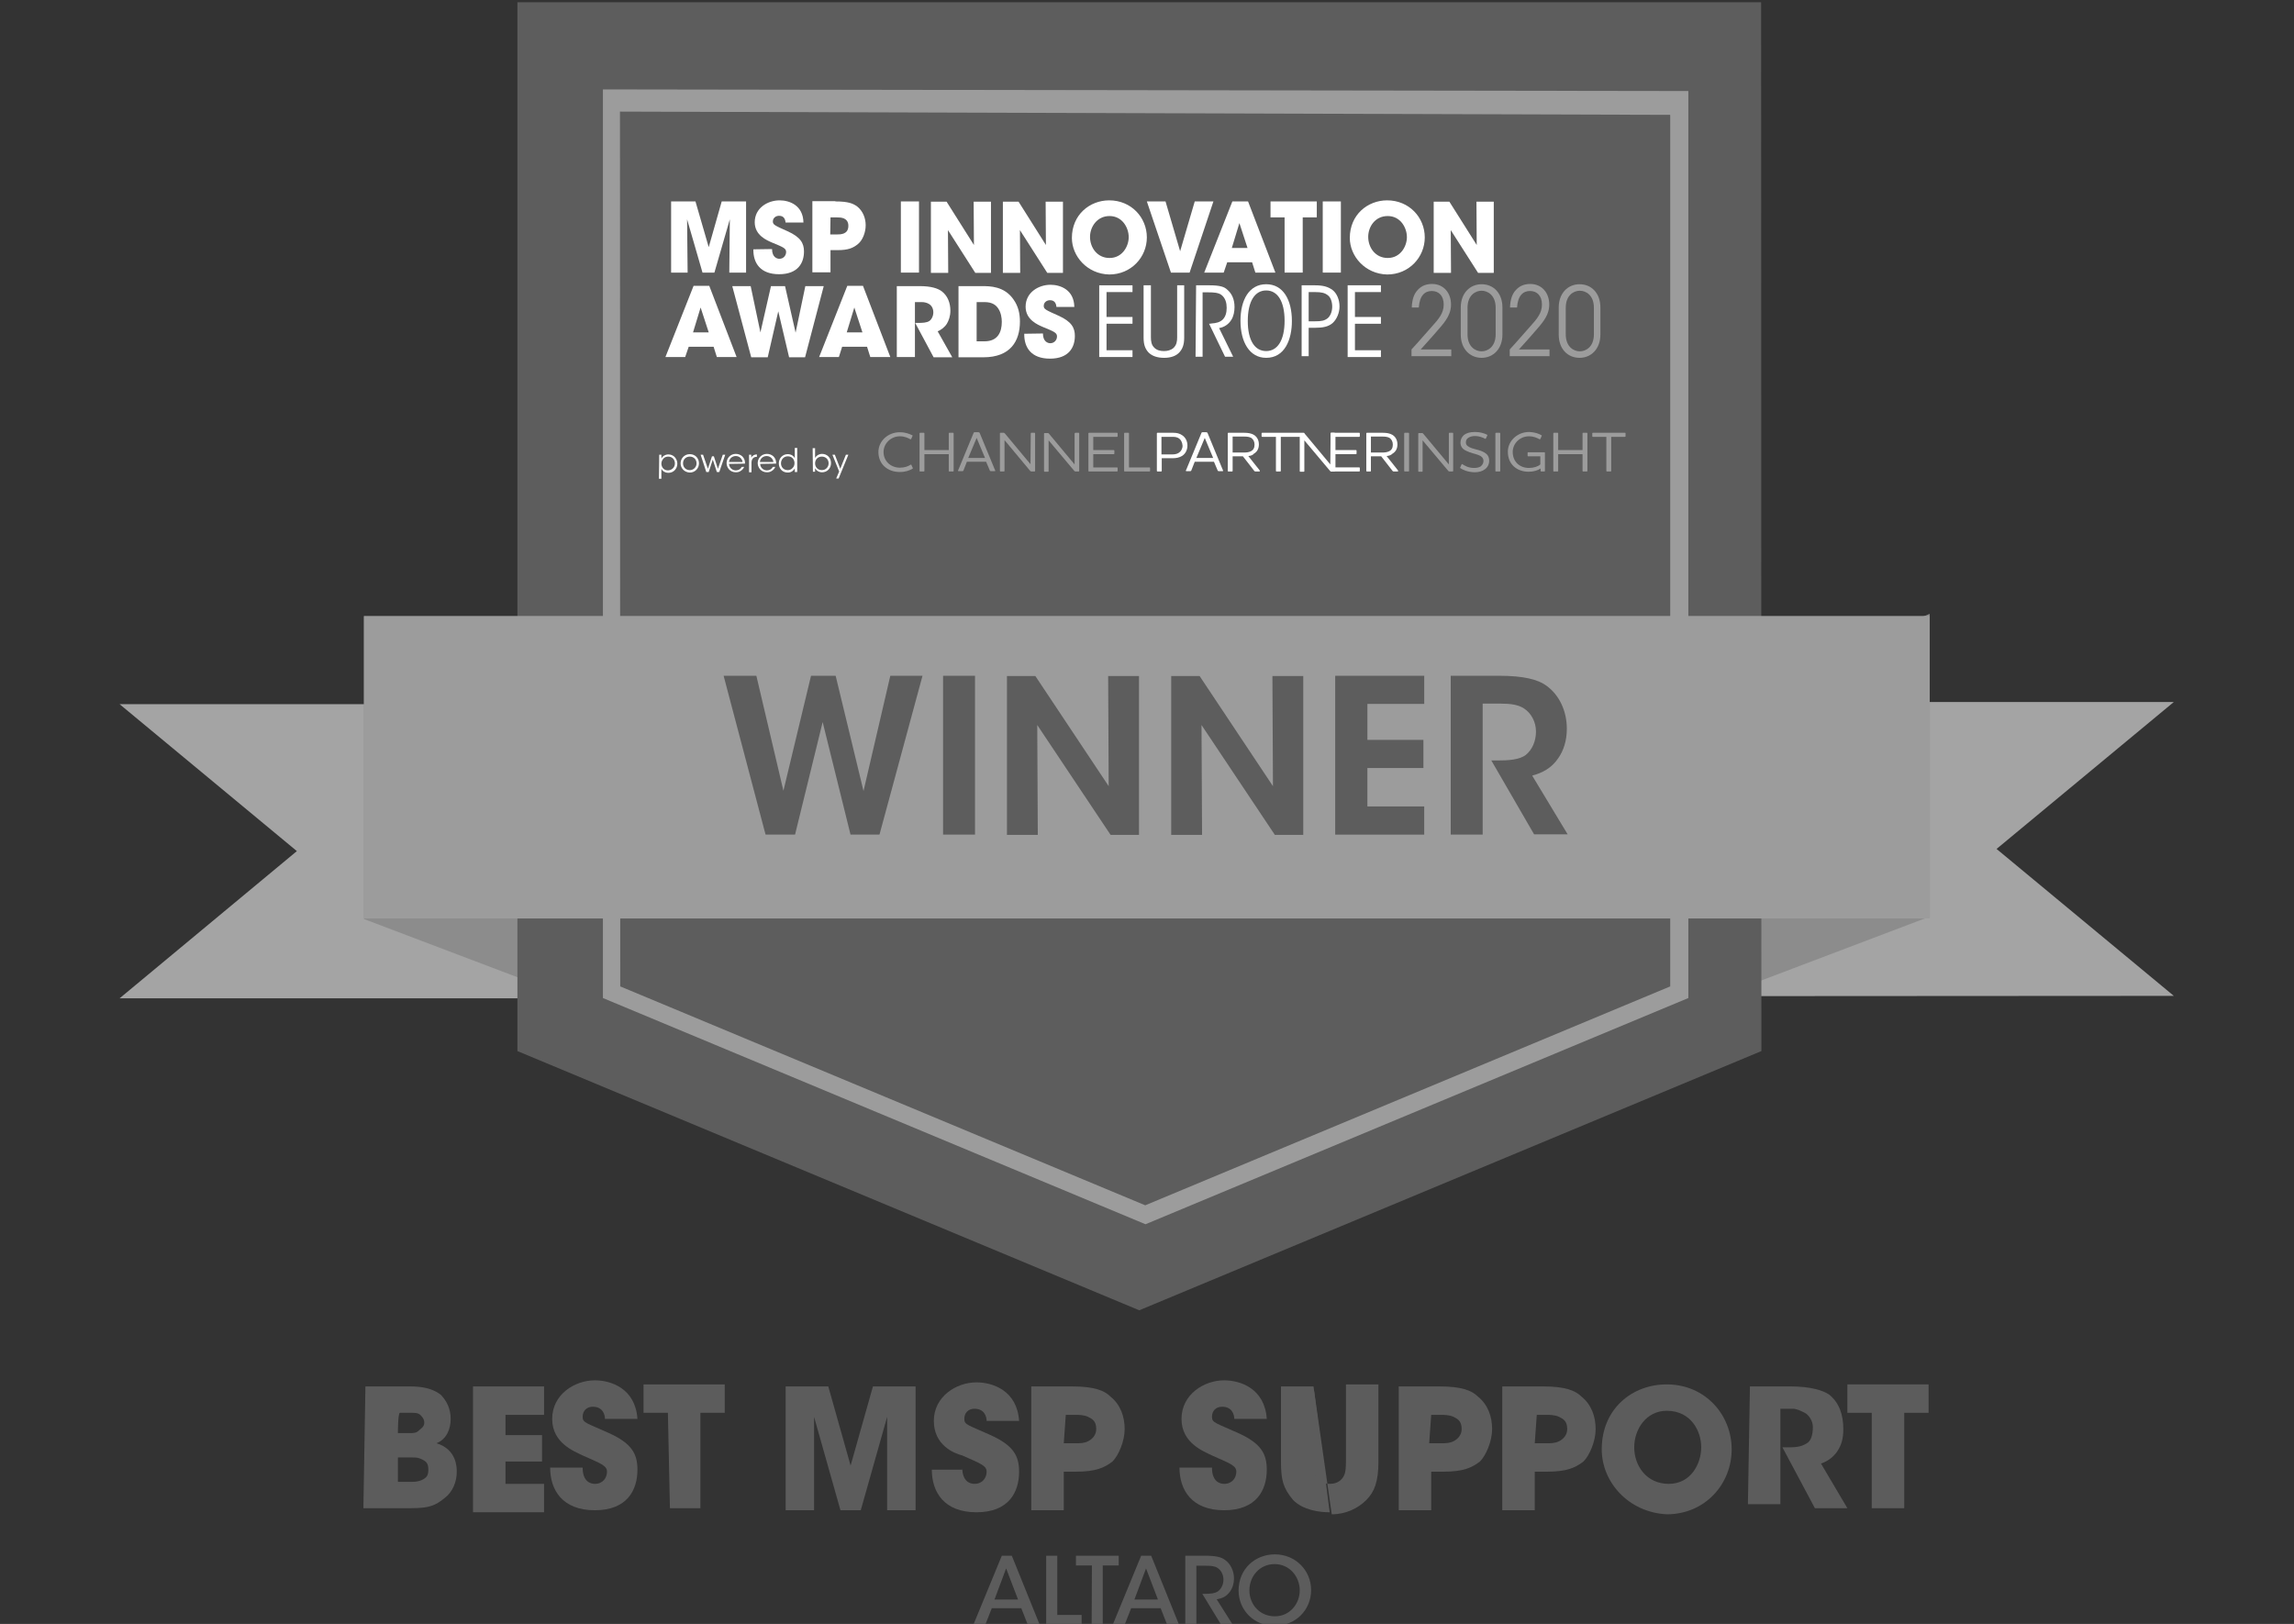 <?xml version="1.0" encoding="utf-8"?>
<!-- Generator: Adobe Illustrator 20.1.0, SVG Export Plug-In . SVG Version: 6.00 Build 0)  -->
<svg version="1.1" xmlns="http://www.w3.org/2000/svg" xmlns:xlink="http://www.w3.org/1999/xlink" x="0px" y="0px" width="113px"
	 height="80px" viewBox="0 0 113 80" style="enable-background:new 0 0 113 80;" xml:space="preserve">
<rect x="0" y="0" width="113" height="80" fill="#333333" stroke="none"/>
<style type="text/css">
	.st0{fill:#A4A4A4;}
	.st1{fill:#8C8C8C;}
	.st2{fill:#5D5D5D;}
	.st3{fill:#9C9C9C;}
	.st4{fill:#FFFFFF;}
	.st5{fill:#5C5C5C;}
	.st6{display:none;}
	.st7{display:inline;fill:#5C5C5C;}
</style>
<g id="svg2" xmlns:cc="http://creativecommons.org/ns#" xmlns:dc="http://purl.org/dc/elements/1.1/" xmlns:rdf="http://www.w3.org/1999/02/22-rdf-syntax-ns#" xmlns:svg="http://www.w3.org/2000/svg">
	<g id="g10" transform="matrix(1.333,0,0,-1.333,0,503.693)">
		<g id="g12" transform="scale(0.1)">
			<path id="path14" class="st0" d="M212,3409.7v108.7H44.2l65.5-54.3l-65.5-54.4H212"/>
			<path id="path16" class="st1" d="M134.5,3550.9V3439l77.5-29.4v108.7L134.5,3550.9"/>
			<path id="path18" class="st0" d="M635.6,3410.5v108.7h167.7l-65.5-54.3l65.5-54.3L635.6,3410.5"/>
			<path id="path20" class="st1" d="M713.1,3551.8v-111.9l-77.5-29.4v108.7L713.1,3551.8"/>
			<path id="path22" class="st2" d="M650.9,3390.2L421,3294.4l-229.8,95.8v387.6h459.6L650.9,3390.2"/>
			<path id="path24" class="st3" d="M229.2,3414.1l194-80.9l194,80.9v322.1l-388.1,1.2L229.2,3414.1L229.2,3414.1z M423.3,3326.2
				l-200.5,83.6v335.8l401.1-0.6v-335.2L423.3,3326.2"/>
			<path id="path26" class="st3" d="M713.1,3439.2H134.5V3551h578.6V3439.2"/>
			<path id="path28" class="st3" d="M324.6,3611.6c0,4,3.5,7.3,7.9,7.3c2.1,0,3.5-0.6,4.6-1.1c0.2-0.1,0.2-0.2,0.1-0.3l-0.5-1.1
				c-0.1-0.1-0.2-0.1-0.3-0.1c-0.9,0.5-2.1,1.1-3.9,1.1c-3.2,0-6-2.6-6-5.8c0-3.5,2.8-5.8,6-5.8c1.8,0,3.1,0.5,4,1.1
				c0.1,0.1,0.2,0.1,0.3-0.1l0.5-1.1c0.1-0.1,0-0.2-0.1-0.3c-1.1-0.6-2.5-1.2-4.7-1.2C328,3604.2,324.6,3607.1,324.6,3611.6"/>
			<path id="path30" class="st3" d="M352.2,3618.7c0.1,0,0.2-0.1,0.2-0.2v-13.9c0-0.1-0.1-0.2-0.2-0.2h-1.4c-0.1,0-0.2,0.1-0.2,0.2
				v6.2h-9v-6.2c0-0.1-0.1-0.2-0.2-0.2H340c-0.1,0-0.2,0.1-0.2,0.2v13.9c0,0.1,0.1,0.2,0.2,0.2h1.4c0.1,0,0.2-0.1,0.2-0.2v-6.2h9
				v6.2c0,0.1,0.1,0.2,0.2,0.2H352.2"/>
			<path id="path32" class="st3" d="M360.9,3616.8l-3.1-7.4h6.2L360.9,3616.8z M356,3604.7c-0.1-0.1-0.2-0.2-0.4-0.2h-1.4
				c-0.1,0-0.2,0.1-0.2,0.2c0,0.1,0,0.1,0.1,0.2l5.7,13.8c0.1,0.2,0.2,0.2,0.4,0.2h1.4c0.2,0,0.3-0.1,0.4-0.2l5.7-13.8
				c0-0.1,0.1-0.1,0.1-0.2s-0.1-0.2-0.2-0.2h-1.4c-0.2,0-0.3,0.1-0.4,0.2l-1.4,3.3h-7.1L356,3604.7"/>
			<path id="path34" class="st3" d="M380.9,3618.5c0,0.1,0.1,0.2,0.2,0.2h1.2c0.1,0,0.2-0.1,0.2-0.2v-13.9c0-0.1-0.1-0.2-0.2-0.2
				h-1.2c-0.2,0-0.2,0.1-0.4,0.2l-9.5,11.4v-11.4c0-0.1-0.1-0.2-0.2-0.2h-1.3c-0.1,0-0.2,0.1-0.2,0.2v13.9c0,0.1,0.1,0.2,0.2,0.2
				h1.2c0.2,0,0.2-0.1,0.4-0.2l9.5-11.4L380.9,3618.5"/>
			<path id="path36" class="st3" d="M397.2,3618.5c0,0.1,0.1,0.2,0.2,0.2h1.2c0.1,0,0.2-0.1,0.2-0.2v-13.9c0-0.1-0.1-0.2-0.2-0.2
				h-1.2c-0.2,0-0.2,0.1-0.4,0.2l-9.5,11.3v-11.4c0-0.1-0.1-0.2-0.2-0.2H386c-0.1,0-0.2,0.1-0.2,0.2v13.9c0,0.1,0.1,0.2,0.2,0.2h1.2
				c0.2,0,0.3-0.1,0.4-0.2l9.5-11.4v11.5"/>
			<path id="path38" class="st3" d="M412.8,3618.7c0.1,0,0.2-0.1,0.2-0.2v-1.1c0-0.1-0.1-0.2-0.2-0.2H404v-4.9h7.6
				c0.1,0,0.2-0.1,0.2-0.2v-1.1c0-0.1-0.1-0.2-0.2-0.2H404v-4.9h8.8c0.1,0,0.2-0.1,0.2-0.2v-1.1c0-0.1-0.1-0.2-0.2-0.2h-10.4
				c-0.1,0-0.2,0.1-0.2,0.2v13.9c0,0.1,0.1,0.2,0.2,0.2H412.8"/>
			<path id="path40" class="st3" d="M417,3618.7c0.1,0,0.2-0.1,0.2-0.2v-12.6h7.6c0.1,0,0.2-0.1,0.2-0.2v-1.1c0-0.1-0.1-0.2-0.2-0.2
				h-9.2c-0.1,0-0.2,0.1-0.2,0.2v13.9c0,0.1,0.1,0.2,0.2,0.2L417,3618.7"/>
			<path id="path42" class="st4" d="M435.7,3616.6c-0.7,0.5-1.5,0.6-2.4,0.6h-4.1v-6.5h3.8c0.9,0,1.9,0.1,2.6,0.6
				c0.8,0.5,1.4,1.5,1.4,2.6C436.9,3615.2,436.4,3616.1,435.7,3616.6z M433.5,3618.7c1.3,0,2.4-0.2,3.5-1s1.8-2.1,1.8-3.7
				c0-1.6-0.7-3-1.9-3.8c-1.1-0.7-2.3-0.9-3.5-0.9h-4.1v-4.7c0-0.1-0.1-0.2-0.2-0.2h-1.4c-0.1,0-0.2,0.1-0.2,0.2v13.9
				c0,0.1,0.1,0.2,0.2,0.2H433.5"/>
			<path id="path44" class="st4" d="M445.2,3616.8l-3.1-7.4h6.2L445.2,3616.8z M440.2,3604.7c-0.1-0.1-0.2-0.2-0.4-0.2h-1.4
				c-0.1,0-0.2,0.1-0.2,0.2c0,0.1,0,0.1,0.1,0.2l5.7,13.8c0.1,0.2,0.2,0.2,0.4,0.2h1.4c0.2,0,0.2-0.1,0.4-0.2l5.7-13.8
				c0-0.1,0.1-0.1,0.1-0.2s-0.1-0.2-0.2-0.2h-1.4c-0.2,0-0.3,0.1-0.4,0.2l-1.4,3.3h-7.1L440.2,3604.7"/>
			<path id="path46" class="st4" d="M455.5,3617.3v-5.9h4.1c1.1,0,1.9,0.1,2.7,0.5c0.8,0.4,1.3,1.2,1.3,2.4s-0.5,2-1.2,2.5
				c-0.7,0.4-1.6,0.5-2.6,0.5H455.5z M461.3,3610.1l4.2-5.3c0.1-0.2,0.1-0.4-0.1-0.4h-1.5c-0.2,0-0.3,0.1-0.4,0.2l-4.2,5.4h-3.8
				v-5.4c0-0.1-0.1-0.2-0.2-0.2h-1.4c-0.1,0-0.2,0.1-0.2,0.2v13.9c0,0.1,0.1,0.2,0.2,0.2h5.9c1.4,0,2.6-0.2,3.6-0.8
				c1.1-0.7,1.8-1.9,1.8-3.5c0-1.5-0.6-2.7-1.8-3.4C462.9,3610.4,462.2,3610.2,461.3,3610.1"/>
			<path id="path48" class="st4" d="M481.8,3618.7c0.1,0,0.2-0.1,0.2-0.2v-1.1c0-0.1-0.1-0.2-0.2-0.2h-8.5v-12.6
				c0-0.1-0.1-0.2-0.2-0.2h-1.4c-0.1,0-0.2,0.1-0.2,0.2v12.6h-5.1c-0.1,0-0.2,0.1-0.2,0.2v1.1c0,0.1,0.1,0.2,0.2,0.2H481.8"/>
			<path id="path50" class="st4" d="M491.7,3618.5c0,0.1,0.1,0.2,0.2,0.2h1.2c0.1,0,0.2-0.1,0.2-0.2v-13.9c0-0.1-0.1-0.2-0.2-0.2
				h-1.2c-0.2,0-0.2,0.1-0.4,0.2l-9.5,11.3v-11.4c0-0.1-0.1-0.2-0.2-0.2h-1.3c-0.1,0-0.2,0.1-0.2,0.2v13.9c0,0.1,0.1,0.2,0.2,0.2
				h1.2c0.2,0,0.2-0.1,0.4-0.2l9.5-11.4L491.7,3618.5"/>
			<path id="path52" class="st4" d="M502.3,3618.7c0.1,0,0.2-0.1,0.2-0.2v-1.1c0-0.1-0.1-0.2-0.2-0.2h-8.8v-4.9h7.6
				c0.1,0,0.2-0.1,0.2-0.2v-1.1c0-0.1-0.1-0.2-0.2-0.2h-7.6v-4.9h8.8c0.1,0,0.2-0.1,0.2-0.2v-1.1c0-0.1-0.1-0.2-0.2-0.2h-10.4
				c-0.1,0-0.2,0.1-0.2,0.2v13.9c0,0.1,0.1,0.2,0.2,0.2H502.3"/>
			<path id="path54" class="st4" d="M506.6,3617.3v-5.9h4.1c1.1,0,1.9,0.1,2.7,0.5s1.3,1.2,1.3,2.4s-0.5,2-1.2,2.5
				c-0.7,0.4-1.6,0.5-2.6,0.5H506.6z M512.4,3610.1l4.2-5.3c0.1-0.2,0.1-0.4-0.1-0.4H515c-0.2,0-0.3,0.1-0.4,0.2l-4.2,5.4h-3.8v-5.4
				c0-0.1-0.1-0.2-0.2-0.2h-1.3c-0.1,0-0.2,0.1-0.2,0.2v13.9c0,0.1,0.1,0.2,0.2,0.2h5.9c1.4,0,2.6-0.2,3.6-0.8
				c1.1-0.7,1.8-1.9,1.8-3.5c0-1.5-0.6-2.7-1.8-3.4C514,3610.4,513.3,3610.2,512.4,3610.1"/>
			<path id="path56" class="st3" d="M520.5,3618.7c0.1,0,0.2-0.1,0.2-0.2v-13.9c0-0.1-0.1-0.2-0.2-0.2h-1.4c-0.1,0-0.2,0.1-0.2,0.2
				v13.9c0,0.1,0.1,0.2,0.2,0.2H520.5"/>
			<path id="path58" class="st3" d="M535.4,3618.5c0,0.1,0.1,0.2,0.2,0.2h1.2c0.1,0,0.2-0.1,0.2-0.2v-13.9c0-0.1-0.1-0.2-0.2-0.2
				h-1.2c-0.2,0-0.3,0.1-0.4,0.2l-9.5,11.3v-11.4c0-0.1-0.1-0.2-0.2-0.2h-1.2c-0.1,0-0.2,0.1-0.2,0.2v13.9c0,0.1,0.1,0.2,0.2,0.2
				h1.2c0.2,0,0.3-0.1,0.4-0.2l9.5-11.4V3618.5"/>
			<path id="path60" class="st3" d="M539.7,3605.6c-0.1,0.1-0.2,0.2-0.1,0.3l0.5,1.1c0.1,0.1,0.1,0.2,0.3,0.1
				c0.9-0.6,2.3-1.4,4.3-1.4c1.1,0,1.9,0.2,2.5,0.6c0.6,0.5,1,1.2,1,2c0,1.1-0.8,1.8-1.9,2.2c-1.3,0.5-2.8,0.7-4.4,1.5
				c-1.3,0.6-2.2,1.5-2.2,3.1c0,1.1,0.5,2.1,1.3,2.8c0.9,0.7,2.2,1.1,4.1,1.1c1.9,0,3.4-0.5,4.4-1c0.1-0.1,0.2-0.2,0.1-0.3l-0.5-1.1
				c-0.1-0.1-0.2-0.2-0.3-0.1c-1.1,0.6-2.5,1-3.7,1s-2.1-0.3-2.7-0.8c-0.5-0.4-0.7-0.9-0.7-1.6c0-1.1,0.9-1.6,2.2-2.1
				c1.5-0.5,3.1-0.7,4.5-1.5c1.1-0.6,1.9-1.5,1.9-3.1c0-1.4-0.6-2.5-1.6-3.2c-0.9-0.7-2.2-1.1-3.8-1.1
				C542.4,3604.2,540.8,3604.9,539.7,3605.6"/>
			<path id="path62" class="st3" d="M554.2,3618.7c0.1,0,0.2-0.1,0.2-0.2v-13.9c0-0.1-0.1-0.2-0.2-0.2h-1.4c-0.1,0-0.2,0.1-0.2,0.2
				v13.9c0,0.1,0.1,0.2,0.2,0.2H554.2"/>
			<path id="path64" class="st3" d="M569.6,3617.8c0.2-0.1,0.2-0.2,0.1-0.3l-0.5-1.1c-0.1-0.1-0.2-0.1-0.3-0.1
				c-0.9,0.5-2.1,1.1-3.9,1.1c-3.3,0-6-2.6-6-5.8c0-3.6,2.6-5.9,6-5.9c1.7,0,3.3,0.5,4.2,1.3v3h-4.5c-0.1,0-0.2,0.1-0.2,0.2v1.1
				c0,0.1,0.1,0.2,0.2,0.2h6c0.1,0,0.2-0.1,0.2-0.2v-6.7c0-0.1-0.1-0.2-0.2-0.2h-1.2c-0.1,0-0.2,0.1-0.2,0.2v0.9
				c-1-0.7-2.6-1.2-4.4-1.2c-4.2,0-7.7,2.6-7.7,7.4c0,4,3.5,7.3,7.9,7.3C567.2,3618.9,568.6,3618.4,569.6,3617.8"/>
			<path id="path66" class="st3" d="M586.4,3618.7c0.1,0,0.2-0.1,0.2-0.2v-13.9c0-0.1-0.1-0.2-0.2-0.2H585c-0.1,0-0.2,0.1-0.2,0.2
				v6.2h-9v-6.2c0-0.1-0.1-0.2-0.2-0.2h-1.4c-0.1,0-0.2,0.1-0.2,0.2v13.9c0,0.1,0.1,0.2,0.2,0.2h1.4c0.1,0,0.2-0.1,0.2-0.2v-6.2h9
				v6.2c0,0.1,0.1,0.2,0.2,0.2H586.4"/>
			<path id="path68" class="st3" d="M600.5,3618.7c0.1,0,0.2-0.1,0.2-0.2v-1.1c0-0.1-0.1-0.2-0.2-0.2h-5.1v-12.6
				c0-0.1-0.1-0.2-0.2-0.2h-1.4c-0.1,0-0.2,0.1-0.2,0.2v12.6h-5c-0.1,0-0.2,0.1-0.2,0.2v1.1c0,0.1,0.1,0.2,0.2,0.2H600.5"/>
			<path id="path70" class="st4" d="M249.4,3607.4c0,1.2-0.8,2.5-2.5,2.5c-0.7,0-1.4-0.3-1.8-0.8c-0.4-0.5-0.7-1.1-0.7-1.8
				s0.3-1.4,0.7-1.8c0.5-0.5,1.1-0.7,1.8-0.7C248.3,3604.9,249.4,3605.9,249.4,3607.4L249.4,3607.4z M243.6,3610.6h0.8v-1.4
				c0.5,0.9,1.5,1.5,2.6,1.5c2.1,0,3.3-1.8,3.3-3.4c0-1.8-1.3-3.4-3.3-3.4c-1.4,0-2.3,0.8-2.6,1.5v-1.3v-2.4h-0.9L243.6,3610.6"/>
			<path id="path72" class="st4" d="M252.4,3607.4c0-1.5,1.1-2.5,2.5-2.5c1.4,0,2.5,1.1,2.5,2.5c0,1.5-1.1,2.5-2.5,2.5
				C253.5,3609.9,252.4,3608.9,252.4,3607.4L252.4,3607.4z M251.5,3607.4c0,1.8,1.4,3.4,3.4,3.4c2.1,0,3.4-1.6,3.4-3.4
				c0-1.8-1.4-3.4-3.4-3.4C252.8,3604.1,251.5,3605.7,251.5,3607.4L251.5,3607.4"/>
			<path id="path74" class="st4" d="M258.9,3610.6h0.9l1.8-5.2l1.5,4.6h0.7l1.5-4.6l1.8,5.2h0.9l-2.2-6.4h-0.9l-1.5,4.6l-1.5-4.6
				H261L258.9,3610.6"/>
			<path id="path76" class="st4" d="M274.4,3607.9c-0.1,1.1-1.1,2.2-2.5,2.2s-2.4-1-2.5-2.2H274.4z M269.4,3607.2
				c0.1-1.6,1.4-2.4,2.5-2.4c1,0,1.8,0.5,2.2,1.3h0.9c-0.3-0.7-0.8-1.2-1.3-1.5c-0.5-0.4-1.2-0.5-1.8-0.5c-2.2,0-3.4,1.8-3.4,3.4
				c0,1.9,1.5,3.4,3.4,3.4c0.9,0,1.7-0.3,2.4-0.9c0.7-0.7,1.1-1.7,1-2.7L269.4,3607.2"/>
			<path id="path78" class="st4" d="M276.8,3610.6h0.8v-1.1c0.5,0.9,1.3,1.2,2.1,1.2v-0.9h-0.1c-1.2,0-1.9-0.8-1.9-2.2v-3.5h-0.9
				V3610.6"/>
			<path id="path80" class="st4" d="M285.8,3607.9c-0.1,1.1-1.1,2.2-2.5,2.2s-2.4-1-2.5-2.2H285.8z M280.9,3607.2
				c0.1-1.6,1.4-2.4,2.5-2.4c1,0,1.8,0.5,2.2,1.3h0.9c-0.3-0.7-0.8-1.2-1.3-1.5c-0.5-0.4-1.2-0.5-1.8-0.5c-2.2,0-3.4,1.8-3.4,3.4
				c0,1.9,1.5,3.4,3.4,3.4c0.9,0,1.7-0.3,2.4-0.9c0.7-0.7,1.1-1.7,1-2.7L280.9,3607.2"/>
			<path id="path82" class="st4" d="M288.6,3607.4c0-1.3,0.9-2.5,2.5-2.5c0.7,0,1.4,0.3,1.8,0.8c0.5,0.5,0.7,1.1,0.7,1.8
				s-0.3,1.4-0.7,1.8c-0.5,0.5-1.1,0.7-1.8,0.7C289.7,3610,288.6,3608.9,288.6,3607.4L288.6,3607.4z M294.6,3604.2h-0.9v1.3
				c-0.5-0.8-1.3-1.5-2.6-1.5c-2.1,0-3.3,1.6-3.3,3.4c0,1.9,1.4,3.4,3.3,3.4c1.4,0,2.3-0.8,2.6-1.5v1.4v2.4h0.9V3604.2"/>
			<path id="path84" class="st4" d="M306.2,3607.4c0,1.5-1.1,2.5-2.5,2.5c-1.5,0-2.5-1.1-2.5-2.5s1-2.5,2.5-2.5
				C305.3,3604.9,306.2,3606.2,306.2,3607.4L306.2,3607.4z M300.3,3613h0.9v-3.6c0.5,0.9,1.5,1.5,2.6,1.5c1.8,0,3.3-1.4,3.3-3.4
				c0-1.9-1.4-3.4-3.3-3.4c-1.2,0-2.1,0.6-2.6,1.5v-1.3h-0.8L300.3,3613"/>
			<path id="path86" class="st4" d="M310.1,3604.4l-2.5,6.2h0.9l2-5.2l2.1,5.2h0.9l-3.6-8.8H309L310.1,3604.4"/>
			<path id="path88" class="st4" d="M248,3677.9v26.3h9l4.9-16.9l4.8,16.9h9v-26.3h-6.2l0.2,19.7l-5.7-19.7h-4.4l-5.7,19.7l0.2-19.7
				H248"/>
			<path id="path90" class="st4" d="M285.3,3686.6c0-3.1,1.9-3.6,2.7-3.6c1.6,0,2.5,1.3,2.5,2.5c0,1.4-1.1,1.8-5.2,3.5
				c-1.8,0.8-6.4,2.6-6.4,7.5c0,5.3,4.8,8.1,9.2,8.1c3.6,0,8.7-1.8,8.8-8.2h-6.6c-0.1,0.9-0.4,2.5-2.4,2.5c-1.2,0-2.3-0.8-2.3-2.1
				c0-1.2,0.7-1.5,5.4-3.6c4.9-2.2,6.1-4.5,6.1-7.5c0-4.2-2.2-8.4-9.2-8.4c-6.9,0-9.6,4.1-9.5,9.2L285.3,3686.6"/>
			<path id="path92" class="st4" d="M306.8,3692h2.5c0.6,0,1.7,0,2.6,0.4s1.6,1.2,1.6,2.8s-0.8,2.3-1.6,2.7c-0.9,0.4-2,0.4-2.8,0.4
				h-2.2L306.8,3692z M308.7,3704.2c4.9,0,6.6-0.8,8.1-1.9c2.1-1.7,3.1-4.3,3.1-6.9c0-2.6-1.1-5.5-2.8-6.9c-1.8-1.5-3.6-2.3-7.6-2.3
				h-2.6v-8.2h-6.7v26.3h8.5"/>
			<path id="path94" class="st4" d="M332.9,3704.2h6.7v-26.3h-6.7V3704.2"/>
			<path id="path96" class="st4" d="M359.9,3688.1l-0.1,16h6.4v-26.3h-5.8l-10.1,15.8l0.1-15.8H344v26.3h5.8L359.9,3688.1"/>
			<path id="path98" class="st4" d="M386.5,3688.1l-0.1,16h6.4v-26.3H387l-10.1,15.8l0.1-15.8h-6.4v26.3h5.8L386.5,3688.1"/>
			<path id="path100" class="st4" d="M402.8,3691.1c0-4,2.7-7.8,7.2-7.8c4.8,0,7.1,4.4,7.1,7.7c0,3.4-2.3,7.8-7.1,7.8
				C405.4,3698.8,402.8,3694.8,402.8,3691.1L402.8,3691.1z M396.1,3690.7c0,8.6,6.6,13.9,13.8,13.9c8.1,0,13.9-6.3,13.9-13.7
				c0-7.3-5.8-13.7-13.9-13.7C401.7,3677.4,396.1,3684,396.1,3690.7L396.1,3690.7"/>
			<path id="path102" class="st4" d="M423.8,3704.2h6.9l5.4-18.4l5.4,18.4h6.9l-8.8-26.3h-6.9L423.8,3704.2"/>
			<path id="path104" class="st4" d="M458,3696.2l-2.8-9.2h5.8L458,3696.2z M452.2,3677.9H445l10.4,26.3h5.8l10.1-26.3h-7.4
				l-1.2,3.8h-9.2L452.2,3677.9"/>
			<path id="path106" class="st4" d="M474.7,3698.3h-5.2v5.9h17.1v-5.9h-5.2v-20.4h-6.7L474.7,3698.3"/>
			<path id="path108" class="st4" d="M488.8,3704.2h6.7v-26.3h-6.7V3704.2"/>
			<path id="path110" class="st4" d="M505.6,3691.1c0-4,2.7-7.8,7.2-7.8c4.8,0,7.1,4.4,7.1,7.7c0,3.4-2.3,7.8-7.1,7.8
				C508.1,3698.8,505.6,3694.8,505.6,3691.1L505.6,3691.1z M498.8,3690.7c0,8.6,6.6,13.9,13.8,13.9c8.1,0,13.9-6.3,13.9-13.7
				c0-7.3-5.8-13.7-13.9-13.7C504.4,3677.4,498.8,3684,498.8,3690.7L498.8,3690.7"/>
			<path id="path112" class="st4" d="M545.7,3688.1l-0.1,16h6.4v-26.3h-5.8l-10.1,15.8l0.1-15.8h-6.4v26.3h5.8L545.7,3688.1"/>
			<path id="path114" class="st4" d="M258.9,3665l-2.8-9.2h5.8L258.9,3665z M253.2,3646.7h-7.3l10.4,26.3h5.8l10.1-26.3h-7.3
				l-1.2,3.8h-9.2L253.2,3646.7"/>
			<path id="path116" class="st4" d="M270.6,3672.9h6.8l3.6-17.1l3.9,17.1h5.2l3.9-17.2l3.6,17.2h6.8l-6.9-26.3h-5.9l-4,17l-3.9-17
				h-6.1L270.6,3672.9"/>
			<path id="path118" class="st4" d="M315.7,3665l-2.8-9.2h5.8L315.7,3665z M310,3646.7h-7.3l10.4,26.3h5.8l10.1-26.3h-7.4l-1.2,3.8
				h-9.2L310,3646.7"/>
			<path id="path120" class="st4" d="M331.3,3672.9h8.6c4.1,0,6.6-0.8,8.1-1.9c2.2-1.7,3.2-4.3,3.2-7.2c0-2-0.6-3.6-1.3-4.8
				c-0.9-1.4-2.2-2.3-3.4-2.8l5.4-9.6H345l-6.8,12.7h1.1c1.7,0,3.2,0.1,4.1,0.7c0.8,0.5,1.5,1.8,1.5,3.2s-0.6,2.5-1.6,3.1
				c-0.8,0.5-1.8,0.7-2.7,0.7h-2.5v-20.3h-6.7v26.2"/>
			<path id="path122" class="st4" d="M360.9,3652.5h2.9c5,0,6.4,3.5,6.4,7.2c0,1.5-0.3,3.4-1.3,4.9c-0.8,1.2-2.1,2.4-5.1,2.4h-2.9
				V3652.5z M354.2,3672.9h8.7c2.9,0,8.2,0,11.6-4.9c1.8-2.5,2.4-5.3,2.4-8.2c0-7.2-3.5-13.2-13.5-13.2h-9.2V3672.9"/>
			<path id="path124" class="st4" d="M385.4,3655.4c0-3.1,1.9-3.6,2.7-3.6c1.6,0,2.5,1.3,2.5,2.5c0,1.4-1.1,1.8-5.2,3.5
				c-1.8,0.8-6.4,2.6-6.4,7.5c0,5.3,4.8,8.1,9.2,8.1c3.6,0,8.7-1.8,8.8-8.2h-6.6c-0.1,0.9-0.4,2.5-2.4,2.5c-1.2,0-2.3-0.8-2.3-2.1
				c0-1.2,0.7-1.5,5.4-3.6c4.9-2.2,6.1-4.5,6.1-7.5c0-4.2-2.2-8.4-9.2-8.4c-6.9,0-9.6,4.1-9.5,9.2L385.4,3655.4"/>
			<path id="path126" class="st4" d="M406.2,3673.2h12.3v-2.5h-9.6v-9.2h9.6v-2.5h-9.6v-9.8h9.6v-2.5h-12.3V3673.2"/>
			<path id="path128" class="st4" d="M425.3,3673.2V3654c0-1.5,0.2-2.9,1.3-3.9c0.9-0.9,2.2-1.2,3.5-1.2s2.6,0.3,3.6,1.2
				c1.1,1.1,1.3,2.4,1.3,3.9v19.2h2.6v-19.4c0-2.5-0.6-4.1-1.8-5.4c-1.2-1.3-3.1-2-5.6-2c-2.6,0-4.5,0.7-5.8,2
				c-1.2,1.3-1.8,2.9-1.8,5.4v19.4H425.3"/>
			<path id="path130" class="st4" d="M442,3673.2h5c3.9,0,5.5-0.6,6.5-1.6c1.7-1.4,2.7-3.6,2.7-6.4c0-1.6-0.3-3.4-1.2-4.8
				c-1-1.6-2.6-2.7-4.5-3l5.2-10.6h-3l-5.9,12.2c0.4,0,0.6,0,0.9,0.1c1.8,0.1,3.1,0.5,4.1,1.4c1.1,1.1,1.5,2.6,1.5,4.4
				c0,1.7-0.4,3.6-2,4.8c-1.1,0.8-2.9,0.9-4.6,0.9h-2.3v-23.8h-2.6L442,3673.2"/>
			<path id="path132" class="st4" d="M461.1,3660c0-7.2,2.6-11.1,6.8-11.1s6.8,4,6.8,11.2s-2.6,11.2-6.8,11.2
				S461.1,3667.3,461.1,3660L461.1,3660z M458.4,3660.1c0,7.7,3.2,13.5,9.5,13.5s9.5-5.8,9.5-13.6c0-6.8-2.6-13.6-9.5-13.6
				C461.7,3646.4,458.4,3652.3,458.4,3660.1L458.4,3660.1"/>
			<path id="path134" class="st4" d="M483.6,3659.9h2.3c2.4,0,3.6,0.2,4.8,1.2c0.9,0.8,1.6,2.4,1.6,4.2s-0.6,3.5-1.6,4.2
				c-1.1,0.9-2.4,1.2-4.8,1.2h-2.3C483.6,3670.7,483.6,3659.9,483.6,3659.9z M485.9,3673.2c3,0,4.9-0.5,6.6-1.8
				c1.5-1.2,2.5-3.5,2.5-6s-1.1-4.8-2.5-6.1c-1.6-1.4-3.6-1.8-6.6-1.8h-2.3V3647H481v26.2H485.9"/>
			<path id="path136" class="st4" d="M498,3673.2h12.3v-2.5h-9.6v-9.2h9.6v-2.5h-9.6v-9.8h9.6v-2.5H498V3673.2"/>
			<path id="path138" class="st3" d="M521.6,3649.5c2.8,3,5.1,5.8,7.3,8.2c2.8,3.1,4.6,5.2,4.6,8.4c0,3.3-1.9,5-4.4,5
				s-4.5-1.6-4.8-6.1h-2.6c0.1,3.1,0.9,5.2,2.3,6.6c1.4,1.5,3.2,2.1,5.2,2.1c4.2,0,7-3.2,7-7.6c0-2.4-0.8-4.7-3.6-8
				c-2.2-2.6-4.7-5.4-7.6-8.6h11.3v-2.5h-14.7V3649.5"/>
			<path id="path140" class="st3" d="M542.3,3655.1c0-4.7,3-6.3,5.2-6.3s5.2,1.6,5.2,6.3v9.8c0,4.7-3,6.3-5.2,6.3s-5.2-1.6-5.2-6.3
				V3655.1z M539.8,3665c0,5.3,3.4,8.6,7.7,8.6c4.4,0,7.7-3.3,7.7-8.6v-10c0-5.3-3.4-8.6-7.7-8.6s-7.7,3.3-7.7,8.6V3665"/>
			<path id="path142" class="st3" d="M557.9,3649.5c2.8,3,5.1,5.8,7.3,8.2c2.8,3.1,4.6,5.2,4.6,8.4c0,3.3-1.9,5-4.4,5
				s-4.5-1.6-4.8-6.1H558c0.1,3.1,0.9,5.2,2.3,6.6c1.4,1.5,3.2,2.1,5.2,2.1c4.2,0,7-3.2,7-7.6c0-2.4-0.8-4.7-3.6-8
				c-2.2-2.6-4.7-5.4-7.6-8.6h11.3v-2.5h-14.7V3649.5"/>
			<path id="path144" class="st3" d="M578.6,3655.1c0-4.7,3-6.3,5.2-6.3s5.2,1.6,5.2,6.3v9.8c0,4.7-3,6.3-5.2,6.3s-5.2-1.6-5.2-6.3
				V3655.1z M576,3665c0,5.3,3.4,8.6,7.7,8.6c4.4,0,7.7-3.3,7.7-8.6v-10c0-5.3-3.4-8.6-7.7-8.6c-4.4,0-7.7,3.3-7.7,8.6V3665"/>
			<path id="path174" class="st5" d="M371.8,3199l-4.3-11.5h8.7L371.8,3199z M364.1,3178.2h-4.4l10.5,25.5h3.7l10.3-25.5h-4.4
				l-2.4,6.1h-10.9L364.1,3178.2"/>
			<path id="path176" class="st5" d="M386.6,3203.7h4.1v-21.9h9v-3.6h-13.1V3203.7"/>
			<path id="path178" class="st5" d="M403.5,3200.1h-5.9v3.6h15.8v-3.6h-5.9v-21.9h-4.1L403.5,3200.1"/>
			<path id="path180" class="st5" d="M423.5,3199l-4.3-11.5h8.7L423.5,3199z M415.6,3178.2h-4.4l10.5,25.5h3.7l10.3-25.5h-4.4
				l-2.4,6.1H418L415.6,3178.2"/>
			<path id="path182" class="st5" d="M438,3203.7h7.2c4,0,6.1-0.5,7.4-1.5c2.1-1.4,3.4-4.1,3.4-6.9c0-1.8-0.5-3.5-1.5-4.9
				c-1.3-1.8-2.9-2.5-4.9-2.8l6-9.5h-4.3l-7,11.5h0.9c1.8,0,3.9,0.1,5.1,1.1c1.2,1.1,1.8,2.5,1.8,4.2s-0.8,3.4-2.2,4.3
				c-1.1,0.7-2.5,0.8-4.4,0.8h-3.4v-21.9H438V3203.7"/>
			<path id="path184" class="st5" d="M461.7,3190.9c0-5.3,3.9-9.6,9.4-9.6s9.2,4.6,9.2,9.6s-3.7,9.7-9.3,9.7
				C465.5,3200.6,461.7,3196.1,461.7,3190.9L461.7,3190.9z M457.7,3190.8c0,8.1,6.2,13.4,13.4,13.4c7.6,0,13.4-5.9,13.4-13.2
				c0-7.4-5.8-13.2-13.4-13.2C463.2,3177.7,457.7,3183.8,457.7,3190.8L457.7,3190.8"/>
			<path id="path186" class="st2" d="M267.4,3528.9h12.1l10-42.5l10.2,42.5h9.1l10.3-42.6l9.9,42.6h11.9l-15.9-58.7h-10.7
				l-10.3,41.6l-10.2-41.6h-10.9L267.4,3528.9"/>
			<path id="path188" class="st2" d="M348.5,3528.9h11.8v-58.7h-11.8V3528.9"/>
			<path id="path190" class="st2" d="M409.7,3488.1l-0.2,40.7h11.4v-58.7h-10.5l-27.1,40.6l0.2-40.6h-11.4v58.7h10.5L409.7,3488.1"
				/>
			<path id="path192" class="st2" d="M470.4,3488.1l-0.2,40.7h11.4v-58.7h-10.5l-27.1,40.6l0.2-40.6h-11.4v58.7h10.5L470.4,3488.1"
				/>
			<path id="path194" class="st2" d="M493.4,3528.9h32.9v-10.4h-21v-13.3H526v-10.4h-20.7v-14.2h21v-10.4h-32.9V3528.9"/>
			<path id="path196" class="st2" d="M536.2,3528.9H554c9.1,0,14.4-1.4,17.5-3.7c4.8-3.5,7.5-9.4,7.5-15.9c0-4.3-1.2-8.1-3.2-10.9
				c-2.5-3.7-5.9-5.4-9.6-6.4l13.1-21.7h-12.4l-15.8,27.3h2.3c3.9,0,8.1,0.2,10.5,2.1c2.3,1.9,3.7,5,3.7,8.6s-1.8,6.8-4.4,8.5
				c-2.1,1.4-5,1.8-8.4,1.8h-6.9v-48.4h-11.8v58.7"/>
		</g>
	</g>
</g>
<g id="Layer_3">
	<path id="path146_1_" class="st5" d="M19.6,73h0.7c0.1,0,0.3,0,0.5-0.1c0.2-0.1,0.3-0.2,0.3-0.5c0-0.3-0.1-0.4-0.3-0.5
		c-0.2-0.1-0.3-0.1-0.5-0.1h-0.7L19.6,73z M19.6,70.6h0.6c0.1,0,0.3,0,0.4-0.1c0.1-0.1,0.3-0.2,0.3-0.4s-0.1-0.3-0.2-0.4
		c-0.1-0.1-0.3-0.1-0.4-0.1h-0.6C19.6,69.6,19.6,70.6,19.6,70.6z M18,68.3h2.2c0.6,0,1.1,0.1,1.5,0.4c0.3,0.3,0.5,0.7,0.5,1.2
		c0,0.5-0.2,1-0.7,1.2c1,0.3,1,1.2,1,1.4c0,0.5-0.2,1-0.6,1.3c-0.6,0.5-1,0.5-2,0.5h-2L18,68.3"/>
	<path id="path148_3_" class="st5" d="M23.3,68.3h3.5v1.4h-1.9v1h1.8V72h-1.8v1.1h1.9v1.4h-3.5V68.3"/>
	<path id="path150_4_" class="st5" d="M28.7,72.3c0,0.7,0.4,0.8,0.6,0.8c0.4,0,0.6-0.3,0.6-0.6c0-0.3-0.3-0.4-1.2-0.8
		c-0.4-0.2-1.5-0.6-1.5-1.8c0-1.2,1.1-1.9,2.1-1.9c0.8,0,2,0.4,2.1,1.9h-1.6c0-0.2-0.1-0.6-0.6-0.6c-0.3,0-0.5,0.2-0.5,0.5
		c0,0.3,0.2,0.3,1.3,0.8c1.1,0.5,1.4,1,1.4,1.8c0,1-0.5,2-2.1,2c-1.6,0-2.2-1-2.2-2.1H28.7"/>
	<path id="path152_3_" class="st5" d="M32.9,69.6h-1.2v-1.4h4v1.4h-1.2v4.7H33L32.9,69.6"/>
	<path id="path154_4_" class="st5" d="M38.7,74.4v-6.1h2.1l1.1,3.9l1.1-3.9h2.1v6.1h-1.4l0-4.6l-1.3,4.6h-1l-1.3-4.6l0,4.6H38.7"/>
	<path id="path156_4_" class="st5" d="M47.4,72.3c0,0.7,0.4,0.8,0.6,0.8c0.4,0,0.6-0.3,0.6-0.6c0-0.3-0.3-0.4-1.2-0.8
		C47,71.6,46,71.2,46,70c0-1.2,1.1-1.9,2.1-1.9c0.8,0,2,0.4,2.1,1.9h-1.6c0-0.2-0.1-0.6-0.6-0.6c-0.3,0-0.5,0.2-0.5,0.5
		c0,0.3,0.2,0.3,1.3,0.8c1.1,0.5,1.4,1,1.4,1.8c0,1-0.5,2-2.1,2c-1.6,0-2.2-1-2.2-2.1H47.4"/>
	<path id="path158_1_" class="st5" d="M52.4,71.1H53c0.2,0,0.4,0,0.6-0.1c0.2-0.1,0.4-0.3,0.4-0.6c0-0.4-0.2-0.5-0.4-0.6
		s-0.5-0.1-0.6-0.1h-0.5L52.4,71.1z M52.8,68.3c1.1,0,1.6,0.2,1.9,0.5c0.5,0.4,0.7,1,0.7,1.6c0,0.6-0.3,1.3-0.6,1.6
		c-0.4,0.3-0.8,0.5-1.8,0.5h-0.6v1.9h-1.6v-6.1L52.8,68.3"/>
	<path id="path160_4_" class="st5" d="M59.7,72.3c0,0.7,0.4,0.8,0.6,0.8c0.4,0,0.6-0.3,0.6-0.6c0-0.3-0.3-0.4-1.2-0.8
		c-0.4-0.2-1.5-0.6-1.5-1.8c0-1.2,1.1-1.9,2.1-1.9c0.8,0,2,0.4,2.1,1.9h-1.6c0-0.2-0.1-0.6-0.6-0.6c-0.3,0-0.5,0.2-0.5,0.5
		c0,0.3,0.2,0.3,1.3,0.8c1.1,0.5,1.4,1,1.4,1.8c0,1-0.5,2-2.1,2c-1.6,0-2.2-1-2.2-2.1H59.7"/>
	<path id="path162_5_" class="st5" d="M65.5,74.5c-0.5,0-1.3-0.1-1.8-0.6c-0.5-0.6-0.6-1-0.6-1.9v-3.7h1.6"/>
	<path id="path162_4_" class="st5" d="M64.7,68.3V72c0,0.2,0,0.5,0.1,0.7c0.1,0.2,0.3,0.4,0.7,0.4c0.4,0,0.6-0.2,0.7-0.4
		c0.1-0.2,0.1-0.5,0.1-0.8v-3.7h1.6V72c0,1-0.2,1.5-0.6,1.9c-0.4,0.4-1,0.7-1.7,0.7"/>
	<path id="path164_1_" class="st5" d="M70.4,71.1H71c0.2,0,0.4,0,0.6-0.1c0.2-0.1,0.4-0.3,0.4-0.6c0-0.4-0.2-0.5-0.4-0.6
		s-0.5-0.1-0.6-0.1h-0.5L70.4,71.1L70.4,71.1z M70.9,68.3c1.1,0,1.6,0.2,1.9,0.5c0.5,0.4,0.7,1,0.7,1.6c0,0.6-0.3,1.3-0.6,1.6
		c-0.4,0.3-0.8,0.5-1.8,0.5h-0.6v1.9h-1.6v-6.1L70.9,68.3"/>
	<path id="path166_1_" class="st5" d="M75.6,71.1h0.6c0.2,0,0.4,0,0.6-0.1c0.2-0.1,0.4-0.3,0.4-0.6c0-0.4-0.2-0.5-0.4-0.6
		s-0.5-0.1-0.6-0.1h-0.5L75.6,71.1L75.6,71.1z M76,68.3c1.1,0,1.6,0.2,1.9,0.5c0.5,0.4,0.7,1,0.7,1.6c0,0.6-0.3,1.3-0.6,1.6
		c-0.4,0.3-0.8,0.5-1.8,0.5h-0.6v1.9h-1.6v-6.1L76,68.3"/>
	<path id="path168_1_" class="st5" d="M80.5,71.3c0,0.9,0.6,1.8,1.7,1.8c1.1,0,1.6-1,1.6-1.8c0-0.8-0.5-1.8-1.7-1.8
		C81.1,69.5,80.5,70.4,80.5,71.3L80.5,71.3z M78.9,71.4c0-2,1.5-3.2,3.2-3.2c1.9,0,3.2,1.5,3.2,3.2s-1.3,3.2-3.2,3.2
		C80.2,74.5,78.9,73,78.9,71.4L78.9,71.4"/>
	<path id="path170_4_" class="st5" d="M86.2,68.3h2c1,0,1.6,0.2,1.9,0.4c0.5,0.4,0.7,1,0.7,1.7c0,0.5-0.1,0.8-0.3,1.1
		c-0.2,0.3-0.5,0.5-0.8,0.6l1.3,2.2h-1.6l-1.6-3H88c0.4,0,0.7,0,1-0.2c0.2-0.1,0.3-0.4,0.3-0.8c0-0.3-0.2-0.6-0.4-0.7
		c-0.2-0.1-0.4-0.2-0.6-0.2h-0.6v4.7h-1.6L86.2,68.3"/>
	<path id="path172_3_" class="st5" d="M92.2,69.6H91v-1.4h4v1.4h-1.2v4.7h-1.6L92.2,69.6"/>
</g>
<g id="Layer_2" class="st6">
	<path class="st7" d="M23.1,73.6c0-0.2-0.1-0.4-0.3-0.4c-0.1-0.1-0.3-0.1-0.4-0.1h-0.7l0,1.1"/>
	<path class="st7" d="M21.6,71.8h0.5c0.1,0,0.2,0,0.4-0.1c0.1-0.1,0.2-0.2,0.2-0.4S22.7,71,22.6,71c-0.1-0.1-0.3-0.1-0.4-0.1h-0.5
		C21.6,70.9,21.6,71.8,21.6,71.8z"/>
	<line class="st7" x1="20.1" y1="75.5" x2="20.1" y2="69.7"/>
	<path class="st7" d="M20.2,69.7h2.1c0.6,0,1.1,0.1,1.4,0.4c0.3,0.2,0.5,0.6,0.5,1.1c0,0.4-0.2,0.9-0.7,1.2c0.9,0.3,0.9,1.1,0.9,1.3
		"/>
	<path id="path148_2_" class="st7" d="M25.1,75.5v-5.8"/>
	<path id="path148_1_" class="st7" d="M25.1,69.7h3.3V71h-1.8v0.9h1.7v1.3h-1.7v1"/>
	<path id="path150_3_" class="st7" d="M30.9,75.5c-1.5,0-2.1-0.9-2.1-2h1.5"/>
	<path id="path150_2_" class="st7" d="M31.5,73.7c0-0.3-0.2-0.4-1.1-0.8c-0.4-0.2-1.4-0.6-1.4-1.7c0-1.2,1.1-1.8,2-1.8
		c0.8,0,1.9,0.4,1.9,1.8h-1.5c0-0.2-0.1-0.6-0.5-0.6c-0.2,0-0.5,0.2-0.5,0.4c0,0.3,0.2,0.3,1.2,0.8c1.1,0.5,1.3,1,1.3,1.7"/>
	<path id="path150_1_" class="st7" d="M30.3,73.5c0,0.7,0.4,0.8,0.6,0.8"/>
	<path id="path152_2_" class="st7" d="M34.3,75.4l0-4.5"/>
	<path id="path152_1_" class="st7" d="M34.3,70.9h-1.1v-1.3h3.8v1.3h-1.1v4.5"/>
	<path id="path154_3_" class="st7" d="M42.3,75.4L41,71.1l0,4.3"/>
	<path id="path154_2_" class="st7" d="M44.4,75.4l0-4.3l-1.2,4.3"/>
	<path id="path154_1_" class="st7" d="M39.7,75.4v-5.8h2l1.1,3.7l1.1-3.7h2v5.8"/>
	<path id="path156_3_" class="st7" d="M48.5,75.5c-1.5,0-2.1-0.9-2.1-2h1.5"/>
	<path id="path156_2_" class="st7" d="M49.1,73.7c0-0.3-0.2-0.4-1.1-0.8c-0.4-0.2-1.4-0.6-1.4-1.7c0-1.2,1.1-1.8,2-1.8
		c0.8,0,1.9,0.4,1.9,1.8H49c0-0.2-0.1-0.6-0.5-0.6c-0.2,0-0.5,0.2-0.5,0.4c0,0.3,0.2,0.3,1.2,0.8c1.1,0.5,1.3,1,1.3,1.7"/>
	<path id="path156_1_" class="st7" d="M47.9,73.5c0,0.7,0.4,0.8,0.6,0.8"/>
	<path class="st7" d="M52.6,72.3h0.5c0.1,0,0.4,0,0.6-0.1c0.2-0.1,0.3-0.3,0.3-0.6c0-0.3-0.2-0.5-0.4-0.6c-0.2-0.1-0.4-0.1-0.6-0.1
		h-0.5L52.6,72.3z"/>
	<polyline class="st7" points="51.2,75.5 51.2,69.7 53.1,69.7 	"/>
	<path class="st7" d="M53.1,69.7c1.1,0,1.5,0.2,1.8,0.4c0.4,0.4,0.7,0.9,0.7,1.5c0,0.6-0.2,1.2-0.6,1.5c-0.4,0.3-0.8,0.5-1.7,0.5"/>
	<path id="path160_3_" class="st7" d="M60.1,75.5c-1.5,0-2.1-0.9-2.1-2h1.5"/>
	<path id="path160_2_" class="st7" d="M60.7,73.7c0-0.3-0.2-0.4-1.1-0.8c-0.4-0.2-1.4-0.6-1.4-1.7c0-1.2,1.1-1.8,2-1.8
		c0.8,0,1.9,0.4,1.9,1.8h-1.5c0-0.2-0.1-0.6-0.5-0.6c-0.2,0-0.5,0.2-0.5,0.4c0,0.3,0.2,0.3,1.2,0.8c1.1,0.5,1.3,1,1.3,1.7"/>
	<path id="path160_1_" class="st7" d="M59.5,73.5c0,0.7,0.4,0.8,0.6,0.8"/>
	<path id="path162_3_" class="st7" d="M63.4,75c-0.5-0.5-0.6-0.9-0.6-1.8v-3.5h1.5"/>
	<path id="path162_2_" class="st7" d="M65.6,73.9c0.1-0.2,0.1-0.5,0.1-0.7v-3.5h1.5v3.5c0,1-0.2,1.4-0.6,1.8"/>
	<path id="path162_1_" class="st7" d="M64.3,69.7v3.5c0,0.2,0,0.5,0.1,0.7"/>
	<path class="st7" d="M69.6,72.3h0.5c0.1,0,0.4,0,0.6-0.1c0.2-0.1,0.3-0.3,0.3-0.6c0-0.3-0.2-0.5-0.4-0.6c-0.2-0.1-0.4-0.1-0.6-0.1
		h-0.5L69.6,72.3L69.6,72.3z"/>
	<polyline class="st7" points="68.2,75.5 68.2,69.7 70.1,69.7 	"/>
	<path class="st7" d="M70.1,69.7c1.1,0,1.5,0.2,1.8,0.4c0.4,0.4,0.7,0.9,0.7,1.5c0,0.6-0.2,1.2-0.6,1.5c-0.4,0.3-0.8,0.5-1.7,0.5"/>
	<path class="st7" d="M74.5,72.3h0.5c0.1,0,0.4,0,0.6-0.1c0.2-0.1,0.3-0.3,0.3-0.6c0-0.3-0.2-0.5-0.4-0.6c-0.2-0.1-0.4-0.1-0.6-0.1
		h-0.5L74.5,72.3L74.5,72.3z"/>
	<polyline class="st7" points="73.1,75.5 73.1,69.7 74.9,69.7 	"/>
	<path class="st7" d="M74.9,69.7c1.1,0,1.5,0.2,1.8,0.4c0.4,0.4,0.7,0.9,0.7,1.5c0,0.6-0.2,1.2-0.6,1.5c-0.4,0.3-0.8,0.5-1.7,0.5"/>
	<path class="st7" d="M80.7,74.2c1,0,1.6-0.9,1.6-1.7s-0.5-1.7-1.6-1.7c-1,0-1.6,0.9-1.6,1.7l0,0C79.2,73.4,79.7,74.2,80.7,74.2"/>
	<path class="st7" d="M80.7,75.5c-1.8,0-3-1.4-3-2.9l0,0"/>
	<path class="st7" d="M77.7,72.6c0-1.9,1.4-3.1,3-3.1c1.8,0,3,1.4,3,3c0,1.6-1.3,3-3.1,3"/>
	<path id="path170_3_" class="st7" d="M84.5,75.4v-5.7"/>
	<path id="path170_2_" class="st7" d="M87.5,75.4L86,72.6h0.2c0.4,0,0.7,0,0.9-0.2c0.2-0.1,0.3-0.4,0.3-0.7c0-0.3-0.1-0.6-0.3-0.7
		c-0.2-0.1-0.4-0.2-0.6-0.2H86v4.5"/>
	<path id="path170_1_" class="st7" d="M84.5,69.7h1.9c0.9,0,1.5,0.2,1.8,0.4c0.5,0.4,0.7,0.9,0.7,1.6c0,0.4-0.1,0.8-0.3,1
		c-0.2,0.3-0.5,0.5-0.7,0.6l1.2,2.1"/>
	<path id="path172_2_" class="st7" d="M90.2,75.4v-4.5"/>
	<path id="path172_1_" class="st7" d="M90.2,70.9h-1.1v-1.3h3.8v1.3h-1.1v4.5"/>
</g>
</svg>
